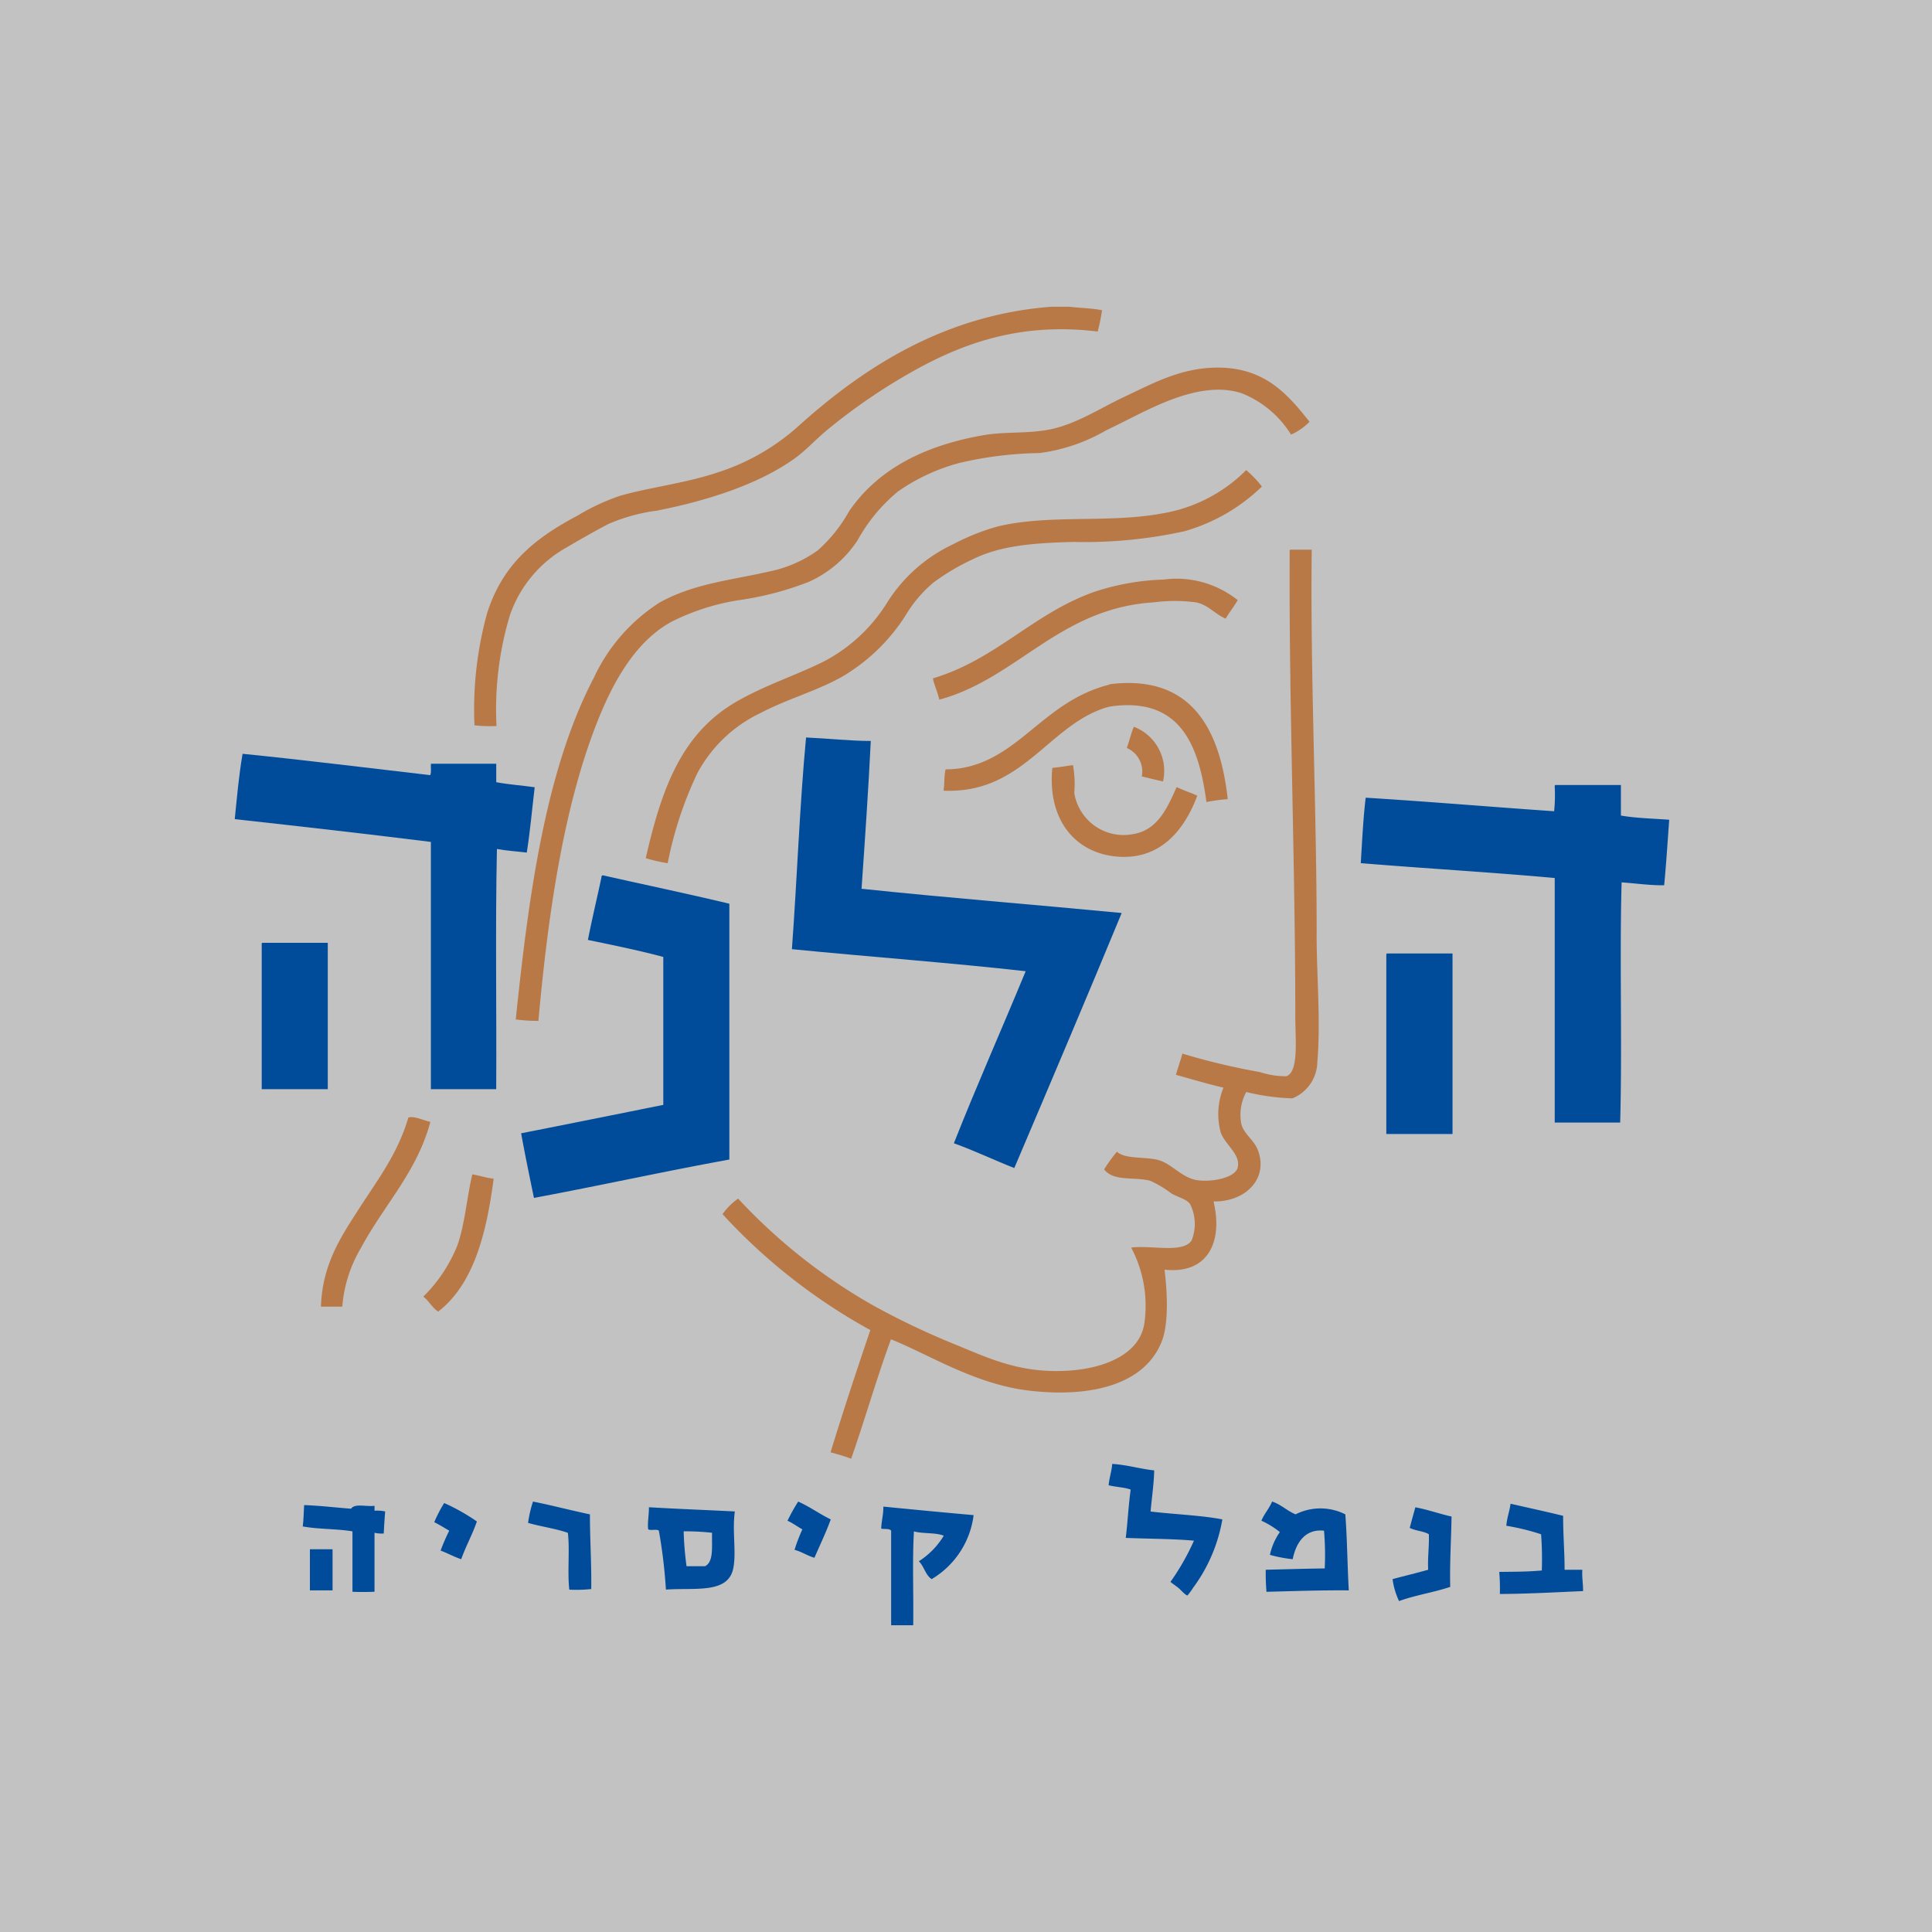 <?xml version="1.0" encoding="UTF-8"?>
<svg data-bbox="0 0 222 222" viewBox="0 0 222 222" height="222" width="222" xmlns="http://www.w3.org/2000/svg" data-type="color">
    <rect x="0" y="0" width="222" height="222" fill="#333333" stroke="none"/>
    <g>
        <path opacity=".7" fill="#ffffff" d="M222 0v222H0V0h222z" data-color="1"/>
        <g>
            <g>
                <g>
                    <path fill="#004c9b" d="M181.82 180.376c-.055.909.1 1.612.083 2.452-2.948.124-6.253.317-9.561.332a21.758 21.758 0 0 0-.069-2.536c1.653-.028 3 0 4.89-.164a38.075 38.075 0 0 0-.081-4.161 26.121 26.121 0 0 0-3.994-.978c.07-.937.373-1.653.484-2.534 1.791.413 3.967.882 6.045 1.391-.012 2.135.167 4.091.167 6.2Z" data-color="2"/>
                    <path fill="#004c9b" d="M166.793 174.261c-.041 2.7-.22 5.274-.152 8.084-1.944.649-3.912.923-5.882 1.627a8.459 8.459 0 0 1-.744-2.521c1.543-.413 2.837-.718 4.091-1.076-.069-1.445.124-2.643.081-4.077-.646-.386-1.432-.357-2.2-.73.207-.8.426-1.583.646-2.369 1.461.275 2.742.745 4.161 1.062" data-color="2"/>
                    <path fill="#004c9b" d="M191.803 94.198c-.194 2.672-.331 4.891-.578 7.521-1.46.041-3.32-.219-4.891-.329-.247 9.008.084 18.6-.165 27.6h-7.521v-28.1c-7.231-.661-14.931-1.1-22.285-1.708.138-2.231.275-5.165.565-7.521 7.383.455 14.242 1.047 21.652 1.556a17.941 17.941 0 0 0 .069-2.769c0-.124-.014-.234.084-.247h7.521v3.511c1.708.3 3.678.344 5.551.482" data-color="2"/>
                    <path fill="#004c9b" d="M166.905 109.563v20.745h-7.609v-20.5c0-.124-.012-.234.084-.248Z" data-color="2"/>
                </g>
                <g>
                    <path fill="#b87947" d="M151.288 107.271c0 4.959.482 9.971.083 14.778a4.594 4.594 0 0 1-2.866 4.16 25.44 25.44 0 0 1-5.3-.729 5.475 5.475 0 0 0-.565 3.678c.3 1.169 1.419 1.8 1.873 2.935 1.307 3.289-1.364 6.03-5.07 5.961 1.117 4.7-.689 8.39-5.632 7.839.3 2.384.522 6.114-.317 8.251-2.026 5.109-8.43 6.474-15.358 5.634-6.172-.759-11.377-4.132-15.759-5.883-1.638 4.463-2.989 9.2-4.572 13.72a23.478 23.478 0 0 0-2.371-.73c1.461-4.753 3-9.422 4.574-14.05a66.467 66.467 0 0 1-16.985-13.32 7.642 7.642 0 0 1 1.791-1.791 64.483 64.483 0 0 0 15.606 12.328 88.659 88.659 0 0 0 9.463 4.489c3.927 1.612 7.481 3.32 12.99 2.949 3.883-.26 8.223-1.806 8.649-5.634a14.256 14.256 0 0 0-1.543-8.5c2.371-.3 5.923.689 6.942-.813a5.1 5.1 0 0 0-.165-4.175c-.426-.6-1.336-.769-2.121-1.211a13 13 0 0 0-2.45-1.474c-1.887-.494-4.187.124-5.317-1.31a18.233 18.233 0 0 1 1.474-2.037c.992.95 3.623.5 5.069 1.061 1.364.522 2.466 1.915 4.076 2.2 1.585.275 4.477-.207 4.74-1.474.315-1.528-1.433-2.548-1.956-3.994a8.036 8.036 0 0 1 .315-5.15c-1.942-.455-3.719-.992-5.467-1.474.234-.826.523-1.6.744-2.437a79.538 79.538 0 0 0 8.9 2.12 9.735 9.735 0 0 0 3.015.481c1.488-.413 1.062-4.339 1.062-6.693 0-17.81-.744-36.047-.647-53.568-.015-.11-.015-.234.083-.248h2.452c-.179 14.366.565 29.477.565 44.1" data-color="3"/>
                    <path fill="#b87947" d="M150.473 48.467a6.96 6.96 0 0 1-2.12 1.472 11.846 11.846 0 0 0-5.635-4.737c-2.879-.964-6.019-.11-8.58.894-2.314.923-4.656 2.219-7.025 3.348a20.584 20.584 0 0 1-7.671 2.617 42.572 42.572 0 0 0-9.229 1.143 22.414 22.414 0 0 0-7.025 3.266 19.452 19.452 0 0 0-4.658 5.632 13.151 13.151 0 0 1-5.55 4.74 35.526 35.526 0 0 1-8.085 2.121 26.222 26.222 0 0 0-7.674 2.45c-4.282 2.3-6.887 7.136-8.745 11.928-3.762 9.726-5.5 21.749-6.612 33.967a19.19 19.19 0 0 1-2.6-.167c1.446-13.869 3.348-28.537 8.982-39.281a20.46 20.46 0 0 1 7.59-8.65c3.966-2.178 8.167-2.534 12.409-3.512a14.576 14.576 0 0 0 5.718-2.453 17.016 17.016 0 0 0 3.594-4.489c3.388-4.945 8.8-7.576 15.358-8.733 2.384-.428 4.669-.194 7.176-.579 3.306-.51 6.186-2.479 9.065-3.829 3.112-1.461 6.116-3.128 9.888-3.347 6.048-.36 8.829 2.919 11.433 6.2" data-color="3"/>
                    <path fill="#b87947" d="M143.201 54.02a12.331 12.331 0 0 1 1.8 1.887 21.047 21.047 0 0 1-8.912 5.139 53.4 53.4 0 0 1-12.727 1.225c-4.711.124-8.471.427-11.68 2.04a25.864 25.864 0 0 0-4.408 2.617 14.876 14.876 0 0 0-3.2 3.762 21.64 21.64 0 0 1-7.094 6.942c-2.906 1.707-6.419 2.629-9.642 4.324a16.011 16.011 0 0 0-7.191 6.86 43.248 43.248 0 0 0-3.424 10.373 19.037 19.037 0 0 1-2.521-.579c1.846-8.1 4.146-14.408 10.523-18.044 3.209-1.833 6.639-2.934 9.807-4.492a18.8 18.8 0 0 0 7.424-6.86 17.931 17.931 0 0 1 7.6-6.694 25.446 25.446 0 0 1 5.138-2.039c5.84-1.39 12.753-.357 18.788-1.474a17.722 17.722 0 0 0 9.711-4.986" data-color="3"/>
                    <path fill="#b87947" d="M142.225 68.965c-.442.729-.95 1.391-1.393 2.121-1.28-.551-2-1.6-3.428-1.873a18.7 18.7 0 0 0-4.821 0c-10.869.675-15.7 8.76-24.656 11.185-.179-.883-.551-1.572-.73-2.452 7.26-2.149 11.6-7.521 18.609-9.959a28.046 28.046 0 0 1 7.92-1.393 11.251 11.251 0 0 1 8.5 2.371" data-color="3"/>
                    <path fill="#b87947" d="M141.079 91.83a18.791 18.791 0 0 0-2.452.331c-.854-6.4-2.92-12-10.773-11.019a5.8 5.8 0 0 0-.99.234c-6.5 2.176-9.49 9.876-18.444 9.477.138-.923.04-1.584.234-2.452 4.2.015 7.121-2.287 9.725-4.408 2.769-2.259 5.179-4.284 8.981-5.3a2.491 2.491 0 0 1 .248-.083c9.654-1.157 12.631 5.7 13.471 13.223" data-color="3"/>
                    <path fill="#b87947" d="M135.203 90.439c.759.372 1.612.634 2.371.992-1.42 3.843-4.3 7.672-9.712 6.942-4.49-.607-7.506-4.34-6.942-10.139.826-.067 1.572-.219 2.371-.315a12.094 12.094 0 0 1 .15 3.18 5.736 5.736 0 0 0 6.792 4.74c2.795-.468 3.9-3 4.971-5.4" data-color="3"/>
                    <path fill="#b87947" d="M130.291 83.511a5.428 5.428 0 0 1 3.347 6.282q-1.24-.275-2.438-.58a2.943 2.943 0 0 0-1.722-3.263c.289-.786.482-1.7.813-2.439" data-color="3"/>
                    <path fill="#b87947" d="M126.631 35.645a20.778 20.778 0 0 1-.5 2.452c-9.559-1.171-16.488 1.749-22.534 5.317a67.167 67.167 0 0 0-8.5 5.95c-1.391 1.143-2.493 2.4-3.829 3.347-4.2 2.99-10.068 4.835-15.771 5.964a20.785 20.785 0 0 0-5.634 1.556 112.184 112.184 0 0 0-4.656 2.617 14.241 14.241 0 0 0-6.612 7.837 37.557 37.557 0 0 0-1.543 12.741 16.628 16.628 0 0 1-2.533-.081 41.627 41.627 0 0 1 1.46-12.906c1.806-5.675 5.537-8.623 10.372-11.185a25.209 25.209 0 0 1 4.9-2.286c3.65-1.033 7.536-1.419 11.515-2.782a25.444 25.444 0 0 0 9.063-5.3c7.501-6.741 16.771-12.717 29.003-13.641h2.04c1.39.165 2.561.165 3.759.4" data-color="3"/>
                    <path fill="#b87947" d="M56.726 135.439c-.84 6.376-2.314 12.121-6.377 15.275-.689-.455-1.061-1.227-1.708-1.722a17.344 17.344 0 0 0 3.912-5.882c.882-2.507 1.074-5.468 1.722-8.169.84.138 1.57.4 2.452.5" data-color="3"/>
                    <path fill="#b87947" d="M46.919 128.411c.689-.2 1.625.3 2.534.5-1.556 5.8-5.331 9.532-8 14.53a15.483 15.483 0 0 0-2.121 6.7H36.88c.152-4.988 2.452-8.251 4.49-11.433 2.066-3.2 4.353-6.186 5.551-10.291" data-color="3"/>
                    <path fill="#004c9b" d="M154.99 182.745c-3.251-.028-6.336.084-9.463.165a24.958 24.958 0 0 1-.084-2.534c2.245-.055 4.49-.124 6.777-.152a32.549 32.549 0 0 0-.081-4.337c-2.2-.234-3.223 1.419-3.6 3.277a15.89 15.89 0 0 1-2.617-.5 7.163 7.163 0 0 1 1.143-2.617 9.951 9.951 0 0 0-2.121-1.31c.329-.811.894-1.377 1.226-2.2 1.045.344 1.708 1.059 2.7 1.472a6.336 6.336 0 0 1 5.716 0c.219 2.824.234 5.854.4 8.733" data-color="2"/>
                    <path fill="#004c9b" d="M140.457 174.59a18.388 18.388 0 0 1-3.347 7.837 7.425 7.425 0 0 1-.661.9c-.193.028-.882-.744-.978-.813-.384-.315-.661-.482-.978-.744a27.3 27.3 0 0 0 2.7-4.737c-2.493-.222-5.234-.208-7.837-.318.222-1.817.317-3.759.566-5.55-.731-.275-1.737-.291-2.534-.5.081-.88.344-1.555.413-2.452 1.748.11 3.139.565 4.821.744-.014 1.364-.275 3.2-.413 4.725 2.74.331 5.894.441 8.249.909" data-color="2"/>
                    <path fill="#004c9b" d="M111.875 174.096a9.981 9.981 0 0 1-4.821 7.355c-.716-.455-.868-1.474-1.474-2.052a8.984 8.984 0 0 0 2.865-2.934c-.923-.387-2.41-.208-3.428-.5-.194 3.431-.029 7.219-.084 10.785h-2.534v-10.863c-.179-.275-.77-.153-1.142-.234.028-.9.26-1.6.247-2.534 3.237.317 6.887.674 10.372.978" data-color="2"/>
                    <path fill="#004c9b" d="M95.458 174.59c-.551 1.529-1.24 2.934-1.873 4.408-.826-.234-1.433-.689-2.287-.909a19 19 0 0 1 .9-2.355c-.578-.315-1.088-.715-1.708-.992a21.259 21.259 0 0 1 1.226-2.2c1.336.591 2.438 1.417 3.747 2.051" data-color="2"/>
                    <path fill="#004c9b" d="M84.439 173.675c-.317 2.231.179 4.573-.165 6.46-.551 3.058-4.408 2.274-7.755 2.521a58.969 58.969 0 0 0-.813-6.777c-.262-.207-.964.028-1.226-.152-.1-.771.1-1.625.083-2.534 3.03.179 6.584.318 9.876.482m-3.43 6.295c1.047-.51.758-2.342.813-3.843a27.239 27.239 0 0 0-3.264-.165 36.3 36.3 0 0 0 .331 4.008Z" data-color="2"/>
                    <path fill="#004c9b" d="M67.786 174.012c0 2.906.193 5.62.152 8.581a16.423 16.423 0 0 1-2.521.069c-.234-2 .069-4.532-.165-6.529-1.4-.494-3.1-.715-4.573-1.143a14.17 14.17 0 0 1 .565-2.45c2.149.426 4.215.978 6.543 1.472" data-color="2"/>
                    <path fill="#004c9b" d="M54.797 174.825c-.523 1.529-1.267 2.825-1.8 4.339-.84-.275-1.543-.689-2.369-.99a22.882 22.882 0 0 1 .992-2.287c-.565-.332-1.116-.676-1.722-.978a15.771 15.771 0 0 1 1.143-2.2 23.1 23.1 0 0 1 3.76 2.121" data-color="2"/>
                    <path fill="#004c9b" d="M44.26 173.675c-.069.84-.124 1.682-.165 2.536a3.735 3.735 0 0 1-1.061-.084v6.777c-.758.029-1.8.041-2.534 0v-6.942c-1.777-.3-3.953-.234-5.716-.565.11-.771.11-1.638.165-2.45 1.956.069 3.678.289 5.4.413.372-.634 1.8-.208 2.686-.332v.565a4.256 4.256 0 0 1 1.226.083" data-color="2"/>
                    <path fill="#004c9b" d="M38.213 178.02v4.725H35.61v-4.725h2.603z" data-color="2"/>
                    <path fill="#004c9b" d="M128.891 104.907c-4.063 9.835-8.2 19.573-12.342 29.311-2.342-.924-4.545-1.983-6.942-2.851 2.645-6.694 5.523-13.154 8.249-19.767-8.388-.949-18.07-1.667-26.86-2.533.592-8.058.882-16.419 1.625-24.326 2.521.11 5.041.4 7.438.4-.262 5.428-.675 11.419-1.061 16.984 9.78 1.033 19.849 1.82 29.89 2.784" data-color="2"/>
                    <path fill="#004c9b" d="M83.807 103.84v29.4c-7.741 1.407-14.849 2.99-22.452 4.407-.51-2.466-1.019-4.916-1.474-7.424 5.317-1.045 10.978-2.189 16.336-3.264v-17c-2.59-.7-5.73-1.35-8.664-1.955.537-2.7.992-4.533 1.556-7.19a.207.207 0 0 1 .165-.236c4.986 1.129 9.642 2.094 14.532 3.264" data-color="2"/>
                    <path fill="#004c9b" d="M61.439 90.459c-.3 2.507-.523 5.083-.909 7.507-1.129-.138-2.342-.207-3.43-.413-.193 9.036-.028 18.43-.083 27.6H49.51V96.741c-7.287-.91-15.069-1.791-22.535-2.617.248-2.41.455-4.945.9-7.507 7.163.716 14.725 1.667 21.557 2.452.165-.3.041-.882.083-1.309h7.507v2.121c1.4.263 2.961.372 4.421.579" data-color="2"/>
                    <path fill="#004c9b" d="M37.663 108.337v16.818h-7.59v-16.57c-.014-.124-.014-.234.083-.248Z" data-color="2"/>
                </g>
            </g>
        </g>
    </g>
</svg>
